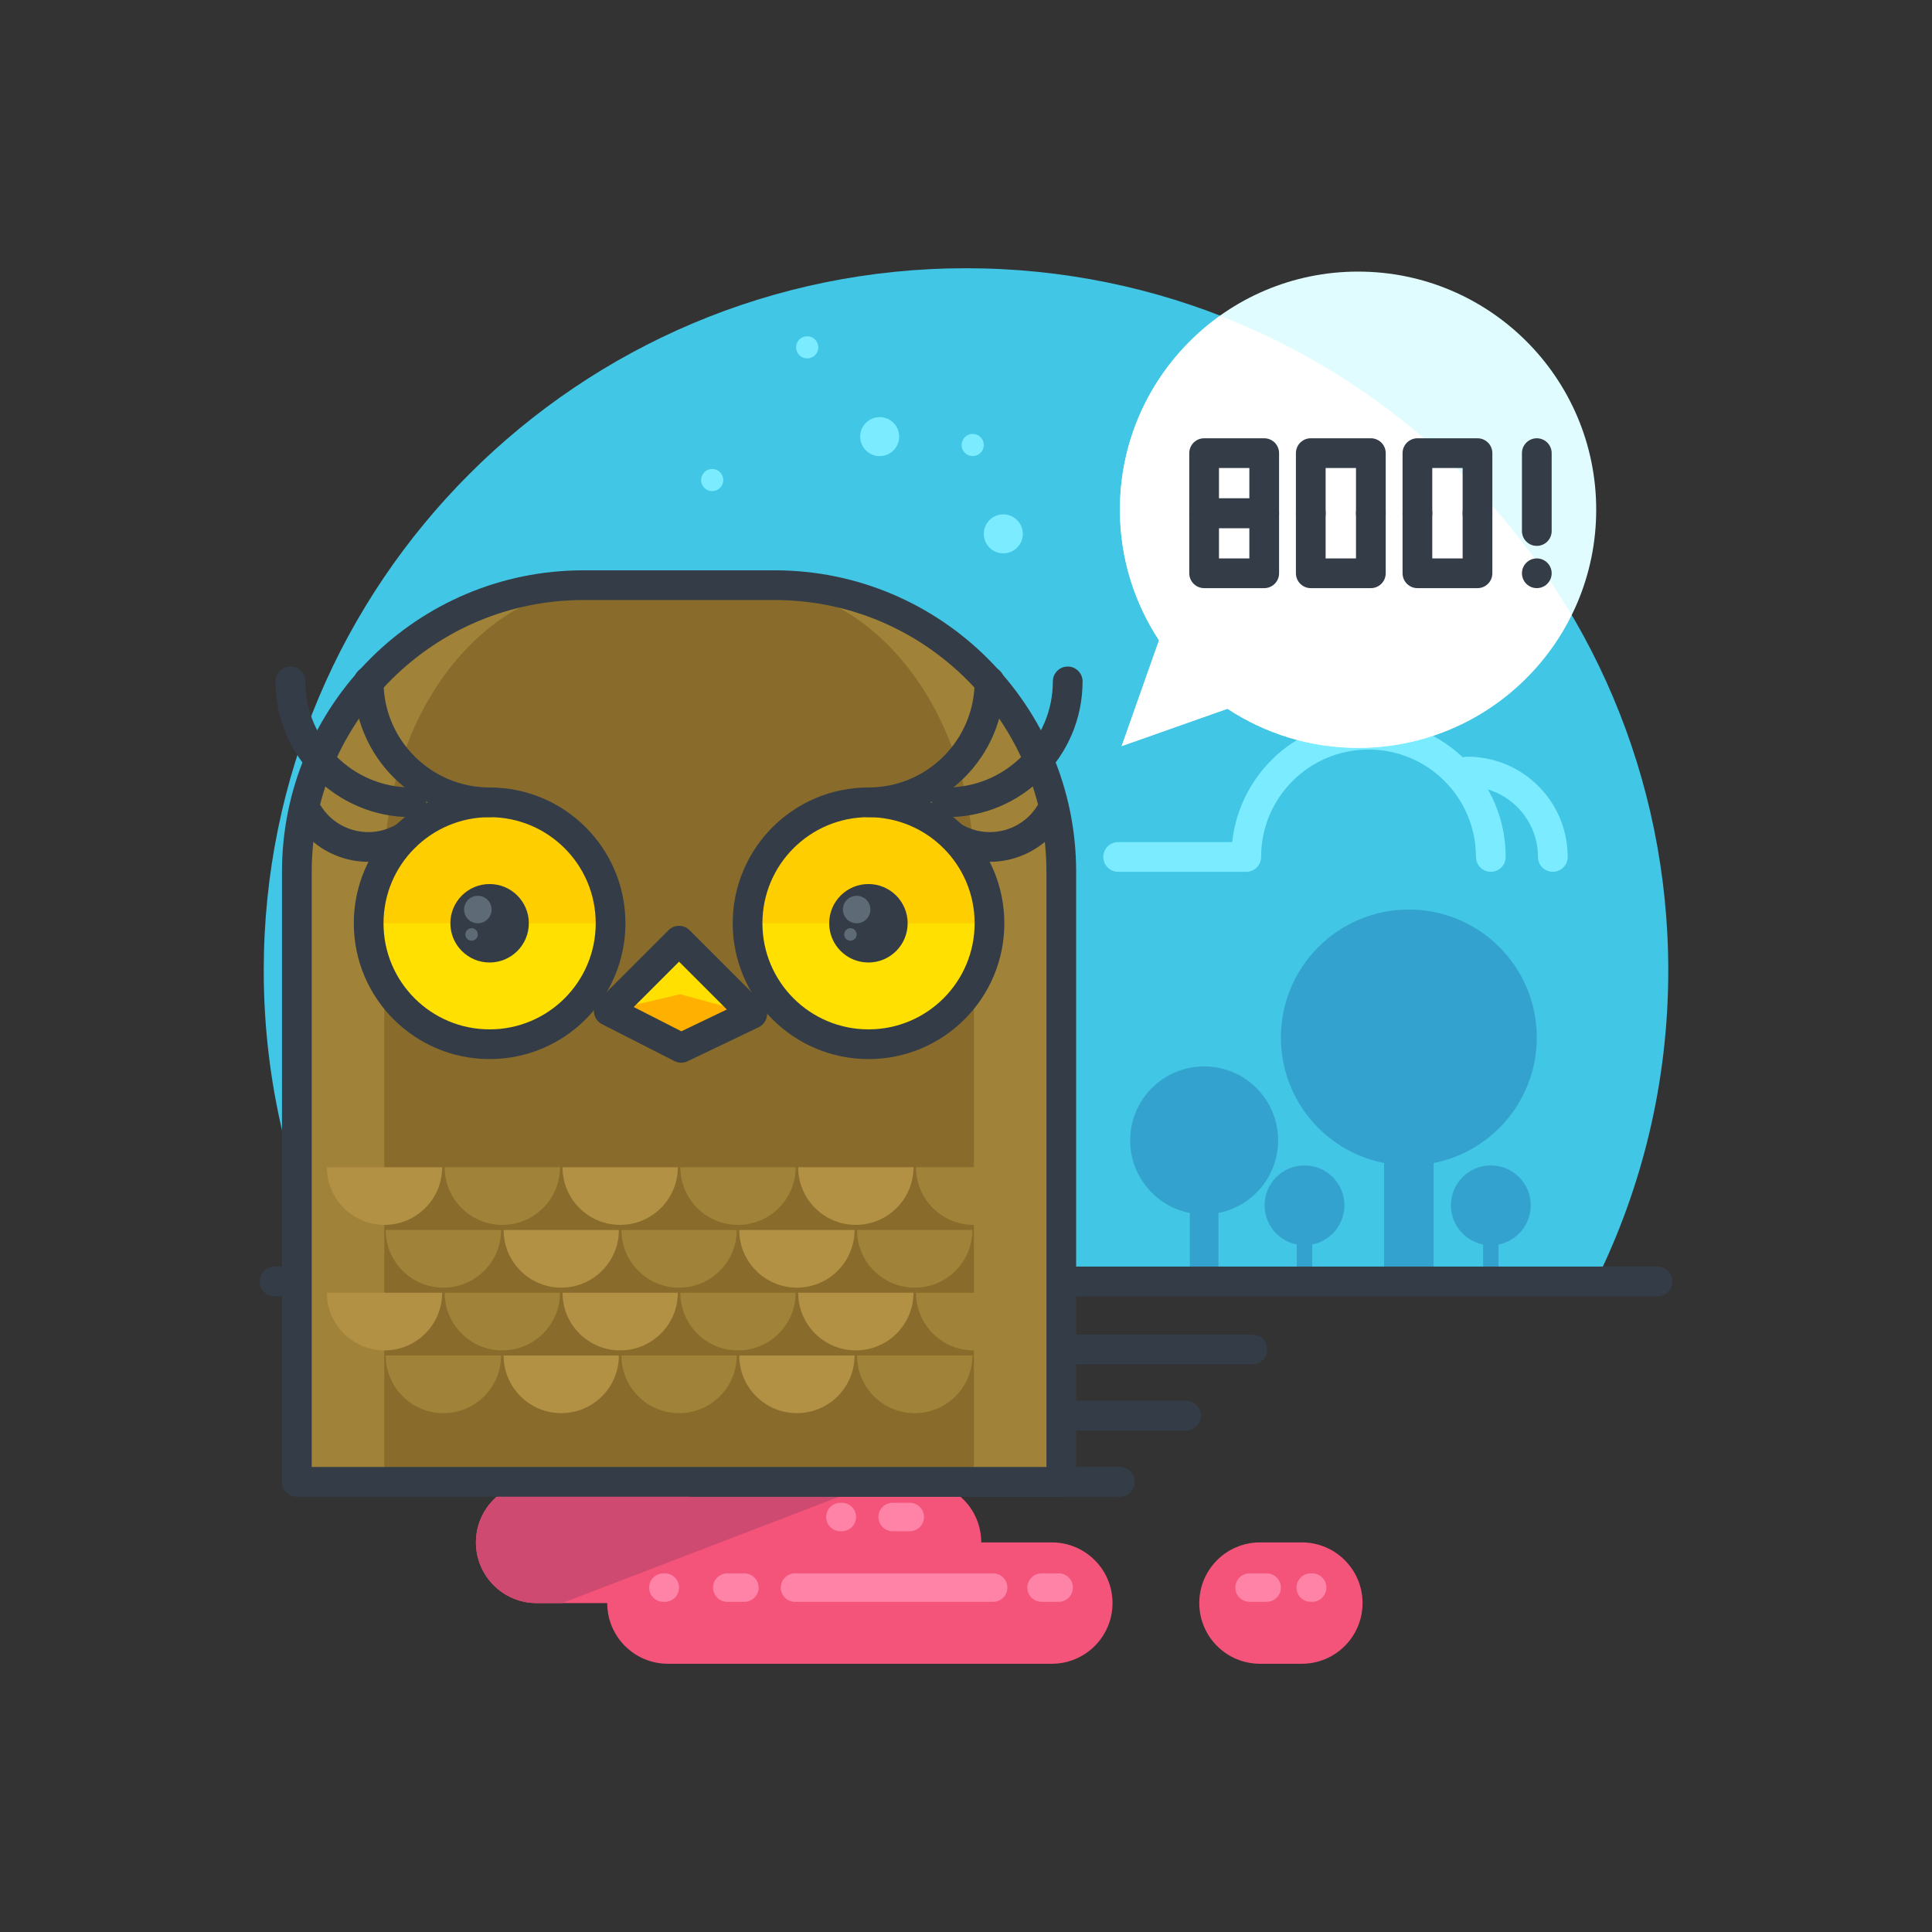 <?xml version="1.0" ?><!DOCTYPE svg  PUBLIC '-//W3C//DTD SVG 1.1//EN'  'http://www.w3.org/Graphics/SVG/1.1/DTD/svg11.dtd'><svg enable-background="new 0 0 130 130" height="130px" id="Layer_1" version="1.1" viewBox="0 0 130 130" width="130px" xml:space="preserve" xmlns="http://www.w3.org/2000/svg" xmlns:xlink="http://www.w3.org/1999/xlink"><rect x="0" y="0" width="130" height="130" fill="#333333" stroke="none"/><g><g><g><g><g><path d="M107.373,86.225c3.119-6.307,4.881-13.406,4.881-20.92c0-26.098-21.154-47.256-47.254-47.256       S17.746,39.207,17.746,65.305c0,7.514,1.762,14.613,4.881,20.92H107.373z" fill="#41C6E5"/><g><circle cx="94.798" cy="69.811" fill="#34A2CE" r="8.609"/><rect fill="#34A2CE" height="9.758" width="3.332" x="93.132" y="76.467"/></g><g><circle cx="81.024" cy="76.734" fill="#34A2CE" r="4.978"/><rect fill="#34A2CE" height="5.643" width="1.928" x="80.06" y="80.582"/></g><g><circle cx="87.777" cy="81.104" fill="#34A2CE" r="2.686"/><rect fill="#34A2CE" height="3.043" width="1.039" x="87.257" y="83.182"/></g><g><circle cx="100.314" cy="81.104" fill="#34A2CE" r="2.686"/><rect fill="#34A2CE" height="3.043" width="1.039" x="99.794" y="83.182"/></g><g><path d="        M100.314,57.662c0-4.545-3.684-8.227-8.229-8.227c-4.543,0-8.227,3.682-8.227,8.227h-8.621" fill="none" stroke="#7BECFF" stroke-linecap="round" stroke-linejoin="round" stroke-miterlimit="10" stroke-width="2"/><path d="        M104.486,57.662c0-3.174-2.572-5.746-5.746-5.746" fill="none" stroke="#7BECFF" stroke-linecap="round" stroke-linejoin="round" stroke-miterlimit="10" stroke-width="2"/></g><line fill="none" stroke="#343D47" stroke-linecap="round" stroke-linejoin="round" stroke-miterlimit="10" stroke-width="2" x1="18.476" x2="111.523" y1="86.225" y2="86.225"/></g><circle cx="59.192" cy="29.379" fill="#7BECFF" r="1.312"/><circle cx="67.51" cy="35.922" fill="#7BECFF" r="1.312"/><circle cx="65.451" cy="29.943" fill="#7BECFF" r="0.746"/><circle cx="47.921" cy="32.301" fill="#7BECFF" r="0.746"/><circle cx="54.314" cy="23.371" fill="#7BECFF" r="0.746"/></g><g><g><path d="M70.775,103.785h-4.75c0-2.256-1.828-4.084-4.084-4.084h-9.182l0,0c0-2.256-1.828-4.084-4.084-4.084       h-2.818c-2.256,0-4.084,1.828-4.084,4.084l0,0h-5.664c-2.256,0-4.084,1.828-4.084,4.084s1.828,4.084,4.084,4.084h4.75       c0,2.256,1.828,4.082,4.084,4.082h25.832c2.256,0,4.084-1.828,4.084-4.084C74.859,105.613,73.031,103.785,70.775,103.785z" fill="#F4537A"/><path d="M52.759,99.701L52.759,99.701c0-0.711-0.199-1.369-0.518-1.951l-7.207-2.049       c-1.861,0.379-3.262,2.025-3.262,4l0,0h-5.664c-2.256,0-4.084,1.828-4.084,4.084s1.828,4.084,4.084,4.084h1.713l21.285-8.168       H52.759z" fill="#CE4A70"/><g><line fill="none" stroke="#343D47" stroke-linecap="round" stroke-linejoin="round" stroke-miterlimit="10" stroke-width="2" x1="46.64" x2="75.357" y1="99.709" y2="99.709"/><line fill="none" stroke="#343D47" stroke-linecap="round" stroke-linejoin="round" stroke-miterlimit="10" stroke-width="2" x1="51.093" x2="79.81" y1="95.256" y2="95.256"/><line fill="none" stroke="#343D47" stroke-linecap="round" stroke-linejoin="round" stroke-miterlimit="10" stroke-width="2" x1="55.546" x2="84.263" y1="90.803" y2="90.803"/></g><path d="M87.599,103.785h-2.818c-2.256,0-4.084,1.828-4.084,4.082c0,2.256,1.828,4.084,4.084,4.084h2.818       c2.256,0,4.084-1.828,4.084-4.084C91.683,105.613,89.855,103.785,87.599,103.785z" fill="#F4537A"/></g><path d="M67.785,106.826c0,0.529-0.428,0.959-0.957,0.959H53.494c-0.529,0-0.959-0.43-0.959-0.959l0,0      c0-0.529,0.43-0.957,0.959-0.957h13.334C67.357,105.869,67.785,106.297,67.785,106.826L67.785,106.826z" fill="#FF83A6"/><path d="M72.193,106.826c0,0.529-0.428,0.959-0.957,0.959h-1.152c-0.529,0-0.959-0.43-0.959-0.959l0,0      c0-0.529,0.43-0.957,0.959-0.957h1.152C71.765,105.869,72.193,106.297,72.193,106.826L72.193,106.826z" fill="#FF83A6"/><path d="M86.189,106.826c0,0.529-0.428,0.959-0.957,0.959H84.08c-0.529,0-0.959-0.43-0.959-0.959l0,0      c0-0.529,0.43-0.957,0.959-0.957h1.152C85.761,105.869,86.189,106.297,86.189,106.826L86.189,106.826z" fill="#FF83A6"/><path d="M51.046,106.826c0,0.529-0.428,0.959-0.957,0.959h-1.152c-0.529,0-0.959-0.43-0.959-0.959l0,0      c0-0.529,0.43-0.957,0.959-0.957h1.152C50.619,105.869,51.046,106.297,51.046,106.826L51.046,106.826z" fill="#FF83A6"/><path d="M62.175,102.076c0,0.529-0.43,0.959-0.959,0.959h-1.152c-0.529,0-0.957-0.43-0.957-0.959l0,0      c0-0.529,0.428-0.957,0.957-0.957h1.152C61.746,101.119,62.175,101.547,62.175,102.076L62.175,102.076z" fill="#FF83A6"/><path d="M45.693,106.826c0,0.529-0.428,0.959-0.957,0.959h-0.098c-0.529,0-0.957-0.43-0.957-0.959l0,0      c0-0.529,0.428-0.957,0.957-0.957h0.098C45.265,105.869,45.693,106.297,45.693,106.826L45.693,106.826z" fill="#FF83A6"/><path d="M57.603,102.076c0,0.529-0.428,0.959-0.957,0.959h-0.098c-0.529,0-0.957-0.43-0.957-0.959l0,0      c0-0.529,0.428-0.957,0.957-0.957h0.098C57.175,101.119,57.603,101.547,57.603,102.076L57.603,102.076z" fill="#FF83A6"/><path d="M89.25,106.826c0,0.529-0.428,0.959-0.957,0.959h-0.098c-0.529,0-0.957-0.43-0.957-0.959l0,0      c0-0.529,0.428-0.957,0.957-0.957h0.098C88.822,105.869,89.25,106.297,89.25,106.826L89.25,106.826z" fill="#FF83A6"/></g></g><g><g><path d="M52.123,39.375H39.263c-10.652,0-19.289,8.637-19.289,19.289v41.045h51.438V58.664      C71.412,48.012,62.777,39.375,52.123,39.375z" fill="#A08338"/><path d="M50.654,39.375h-9.92c-8.219,0-14.879,8.637-14.879,19.289v41.045h39.678V58.664      C65.533,48.012,58.873,39.375,50.654,39.375z" fill="#896C2B"/><path d="      M52.123,39.375H39.263c-10.652,0-19.289,8.637-19.289,19.289v41.045h51.438V58.664C71.412,48.012,62.777,39.375,52.123,39.375z" fill="none" stroke="#343D47" stroke-linecap="round" stroke-linejoin="round" stroke-miterlimit="10" stroke-width="2"/></g><g><g><g><g><circle cx="32.945" cy="62.125" fill="#FFE000" r="8.139"/><path d="M24.806,62.125c0-4.494,3.643-8.139,8.139-8.139c4.494,0,8.139,3.645,8.139,8.139" fill="#FFCE00"/><circle cx="32.945" cy="62.125" fill="none" r="8.139" stroke="#343D47" stroke-linecap="round" stroke-linejoin="round" stroke-miterlimit="10" stroke-width="2"/></g><path d="        M32.945,53.986c-4.496,0-8.139-3.643-8.139-8.137" fill="none" stroke="#343D47" stroke-linecap="round" stroke-linejoin="round" stroke-miterlimit="10" stroke-width="2"/><path d="        M27.681,53.986c-4.496,0-8.139-3.643-8.139-8.137" fill="none" stroke="#343D47" stroke-linecap="round" stroke-linejoin="round" stroke-miterlimit="10" stroke-width="2"/><path d="        M27.238,56.305c-2.252,1.357-5.178,0.635-6.535-1.617" fill="none" stroke="#343D47" stroke-linecap="round" stroke-linejoin="round" stroke-miterlimit="10" stroke-width="2"/></g><g><g><circle cx="58.441" cy="62.125" fill="#FFE000" r="8.139"/><path d="M66.58,62.125c0-4.494-3.643-8.139-8.139-8.139c-4.494,0-8.139,3.645-8.139,8.139" fill="#FFCE00"/><circle cx="58.441" cy="62.125" fill="none" r="8.139" stroke="#343D47" stroke-linecap="round" stroke-linejoin="round" stroke-miterlimit="10" stroke-width="2"/></g><path d="        M58.441,53.986c4.496,0,8.139-3.643,8.139-8.137" fill="none" stroke="#343D47" stroke-linecap="round" stroke-linejoin="round" stroke-miterlimit="10" stroke-width="2"/><path d="        M63.705,53.986c4.496,0,8.139-3.643,8.139-8.137" fill="none" stroke="#343D47" stroke-linecap="round" stroke-linejoin="round" stroke-miterlimit="10" stroke-width="2"/><path d="        M64.148,56.305c2.252,1.357,5.178,0.635,6.535-1.617" fill="none" stroke="#343D47" stroke-linecap="round" stroke-linejoin="round" stroke-miterlimit="10" stroke-width="2"/></g><g><g><circle cx="32.944" cy="62.125" fill="#343D47" r="2.64"/><circle cx="32.152" cy="61.201" fill="#5E6B77" r="0.924"/><circle cx="31.733" cy="62.877" fill="#5E6B77" r="0.419"/></g><g><circle cx="58.434" cy="62.125" fill="#343D47" r="2.64"/><circle cx="57.642" cy="61.201" fill="#5E6B77" r="0.924"/><circle cx="57.223" cy="62.877" fill="#5E6B77" r="0.419"/></g></g></g><g><polygon fill="#FFE000" points="50.615,68.219 45.835,70.508 40.962,68.025 45.691,63.295      "/><polygon fill="#FFB000" points="50.615,68.219 45.835,70.508 40.962,68.025 45.763,66.902      "/><polygon fill="none" points="       50.615,68.219 45.835,70.508 40.962,68.025 45.691,63.295      " stroke="#343D47" stroke-linecap="round" stroke-linejoin="round" stroke-miterlimit="10" stroke-width="2"/></g></g><g><path d="M21.994,78.541c0,2.143,1.736,3.879,3.879,3.879s3.879-1.736,3.879-3.879H21.994z" fill="#B29044"/><path d="M29.921,78.541c0,2.143,1.736,3.879,3.879,3.879s3.881-1.736,3.881-3.879H29.921z" fill="#A08338"/><path d="M37.851,78.541c0,2.143,1.736,3.879,3.879,3.879s3.879-1.736,3.879-3.879H37.851z" fill="#B29044"/><path d="M45.779,78.541c0,2.143,1.736,3.879,3.879,3.879s3.879-1.736,3.879-3.879H45.779z" fill="#A08338"/><path d="M53.707,78.541c0,2.143,1.738,3.879,3.879,3.879c2.145,0,3.881-1.736,3.881-3.879H53.707z" fill="#B29044"/><path d="M61.636,78.541c0,2.143,1.736,3.879,3.879,3.879s3.879-1.736,3.879-3.879H61.636z" fill="#A08338"/></g><g><path d="M25.957,82.764c0,2.143,1.736,3.879,3.879,3.879s3.881-1.736,3.881-3.879H25.957z" fill="#A08338"/><path d="M33.886,82.764c0,2.143,1.736,3.879,3.879,3.879s3.879-1.736,3.879-3.879H33.886z" fill="#B29044"/><path d="M41.814,82.764c0,2.143,1.736,3.879,3.879,3.879s3.879-1.736,3.879-3.879H41.814z" fill="#A08338"/><path d="M49.742,82.764c0,2.143,1.738,3.879,3.879,3.879c2.145,0,3.881-1.736,3.881-3.879H49.742z" fill="#B29044"/><path d="M57.671,82.764c0,2.143,1.736,3.879,3.879,3.879s3.879-1.736,3.879-3.879H57.671z" fill="#A08338"/></g><g><path d="M21.994,86.986c0,2.143,1.736,3.879,3.879,3.879s3.879-1.736,3.879-3.879H21.994z" fill="#B29044"/><path d="M29.921,86.986c0,2.143,1.736,3.879,3.879,3.879s3.881-1.736,3.881-3.879H29.921z" fill="#A08338"/><path d="M37.851,86.986c0,2.143,1.736,3.879,3.879,3.879s3.879-1.736,3.879-3.879H37.851z" fill="#B29044"/><path d="M45.779,86.986c0,2.143,1.736,3.879,3.879,3.879s3.879-1.736,3.879-3.879H45.779z" fill="#A08338"/><path d="M53.707,86.986c0,2.143,1.738,3.879,3.879,3.879c2.145,0,3.881-1.736,3.881-3.879H53.707z" fill="#B29044"/><path d="M61.636,86.986c0,2.143,1.736,3.879,3.879,3.879s3.879-1.736,3.879-3.879H61.636z" fill="#A08338"/></g><g><path d="M25.957,91.209c0,2.143,1.736,3.879,3.879,3.879s3.881-1.736,3.881-3.879H25.957z" fill="#A08338"/><path d="M33.886,91.209c0,2.143,1.736,3.879,3.879,3.879s3.879-1.736,3.879-3.879H33.886z" fill="#B29044"/><path d="M41.814,91.209c0,2.143,1.736,3.879,3.879,3.879s3.879-1.736,3.879-3.879H41.814z" fill="#A08338"/><path d="M49.742,91.209c0,2.143,1.738,3.879,3.879,3.879c2.145,0,3.881-1.736,3.881-3.879H49.742z" fill="#B29044"/><path d="M57.671,91.209c0,2.143,1.736,3.879,3.879,3.879s3.879-1.736,3.879-3.879H57.671z" fill="#A08338"/></g></g></g><path d="M91.38,18.275c-8.85,0-16.023,7.174-16.023,16.023c0,3.248,0.973,6.264,2.631,8.787l-2.514,7.119   l7.119-2.514c2.525,1.66,5.541,2.633,8.787,2.633c8.852,0,16.025-7.174,16.025-16.025C107.406,25.449,100.232,18.275,91.38,18.275z   " fill="#E1FCFF"/><path d="M82.099,21.252c-4.076,2.906-6.742,7.66-6.742,13.047c0,3.248,0.973,6.264,2.631,8.787l-2.514,7.119   l7.119-2.514c2.525,1.66,5.541,2.633,8.787,2.633c6.309,0,11.748-3.652,14.363-8.949C100.382,32.268,92.062,25.123,82.099,21.252z" fill="#FFFFFF"/><g><g><rect fill="none" height="4.043" stroke="#343D47" stroke-linecap="round" stroke-linejoin="round" stroke-miterlimit="10" stroke-width="2" width="4.043" x="81.023" y="30.49"/><rect fill="none" height="4.041" stroke="#343D47" stroke-linecap="round" stroke-linejoin="round" stroke-miterlimit="10" stroke-width="2" width="4.043" x="81.023" y="34.533"/></g><g><polyline fill="none" points="     88.199,34.533 88.199,30.49 92.242,30.49 92.242,34.533    " stroke="#343D47" stroke-linecap="round" stroke-linejoin="round" stroke-miterlimit="10" stroke-width="2"/><polyline fill="none" points="     92.242,34.533 92.242,38.574 88.199,38.574 88.199,34.533    " stroke="#343D47" stroke-linecap="round" stroke-linejoin="round" stroke-miterlimit="10" stroke-width="2"/></g><g><polyline fill="none" points="     95.375,34.533 95.375,30.49 99.417,30.49 99.417,34.533    " stroke="#343D47" stroke-linecap="round" stroke-linejoin="round" stroke-miterlimit="10" stroke-width="2"/><polyline fill="none" points="     99.417,34.533 99.417,38.574 95.375,38.574 95.375,34.533    " stroke="#343D47" stroke-linecap="round" stroke-linejoin="round" stroke-miterlimit="10" stroke-width="2"/></g><g><line fill="none" stroke="#343D47" stroke-linecap="round" stroke-linejoin="round" stroke-miterlimit="10" stroke-width="2" x1="103.408" x2="103.408" y1="30.49" y2="35.732"/><line fill="none" stroke="#343D47" stroke-linecap="round" stroke-linejoin="round" stroke-miterlimit="10" stroke-width="2" x1="103.408" x2="103.408" y1="38.574" y2="38.574"/></g></g></g></svg>